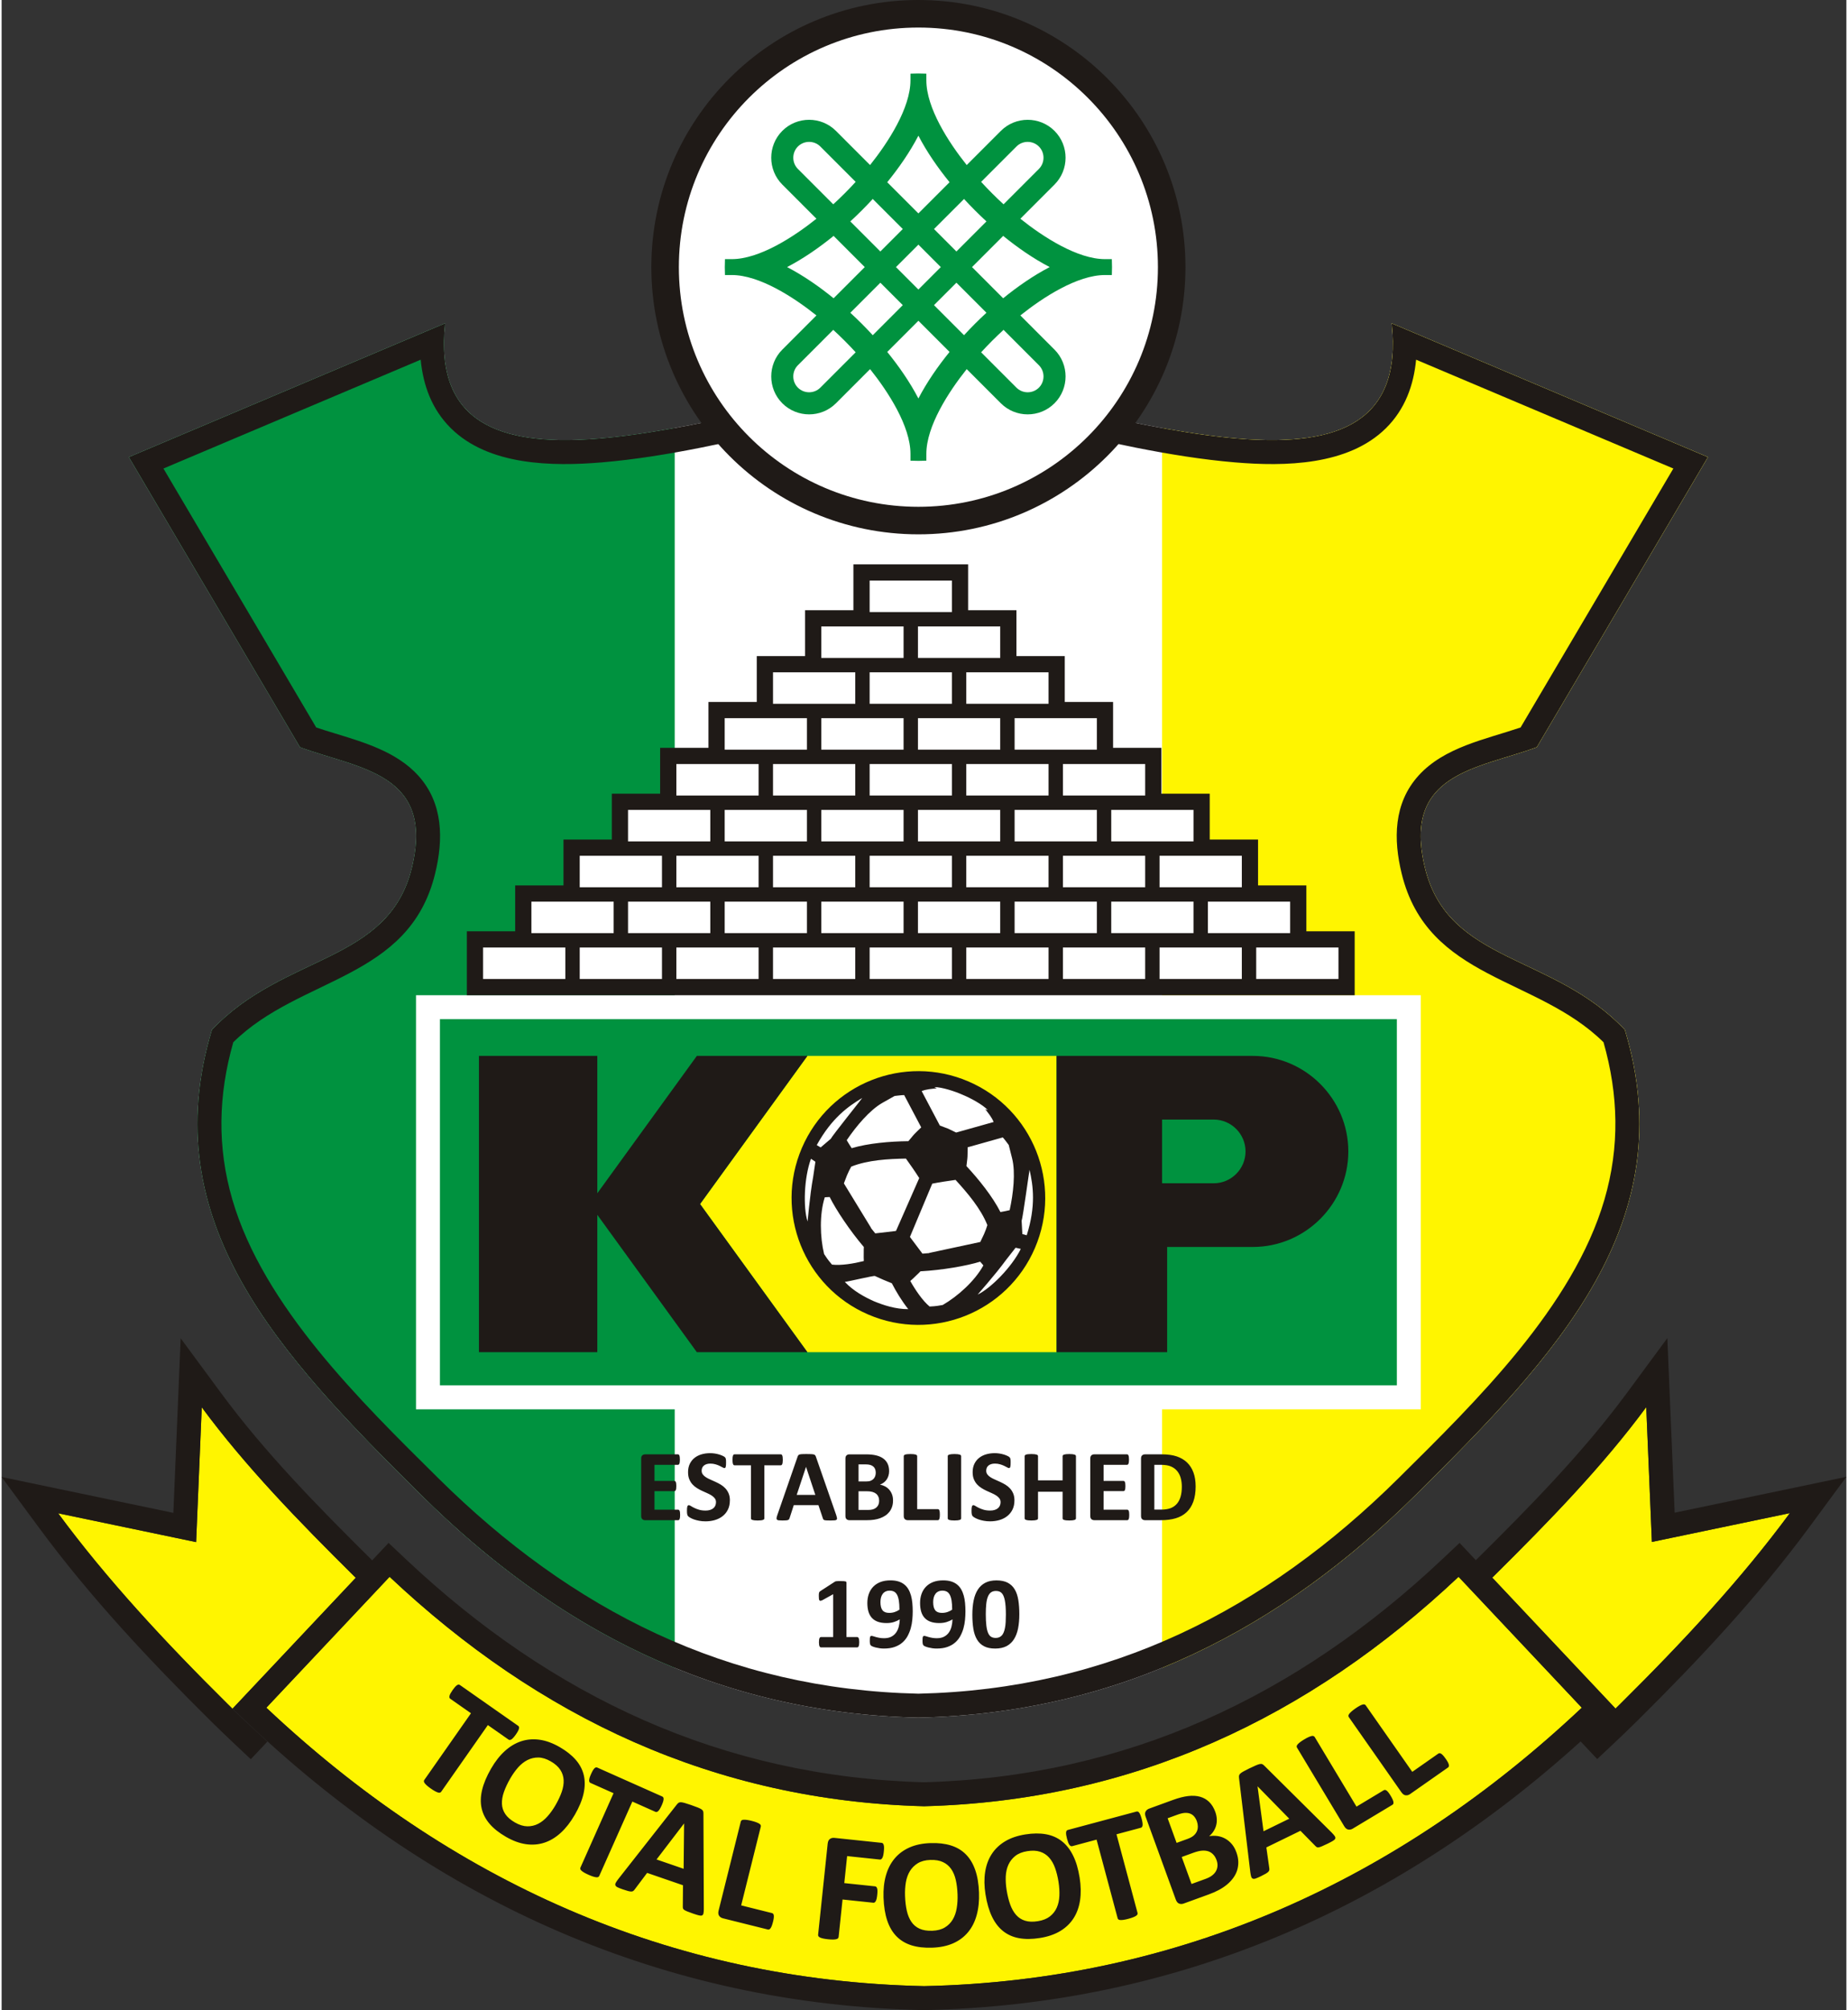 <?xml version="1.0" encoding="UTF-8"?>
<!DOCTYPE svg PUBLIC "-//W3C//DTD SVG 1.1//EN" "http://www.w3.org/Graphics/SVG/1.1/DTD/svg11.dtd">
<!-- Creator: CorelDRAW -->
<svg xmlns="http://www.w3.org/2000/svg" xml:space="preserve" width="275px" height="299px" style="shape-rendering:geometricPrecision; text-rendering:geometricPrecision; image-rendering:optimizeQuality; fill-rule:evenodd; clip-rule:evenodd"
viewBox="0 0 276.291 300.931"
 xmlns:xlink="http://www.w3.org/1999/xlink">
 <rect x="0" y="0" width="276.291" height="300.931" fill="#333333" stroke="none"/>
 <defs>
  <style type="text/css">
   <![CDATA[
    .fil2 {fill:#00923F}
    .fil3 {fill:#1F1A17}
    .fil0 {fill:#FFF500}
    .fil1 {fill:white}
    .fil4 {fill:#1F1A17;fill-rule:nonzero}
   ]]>
  </style>
 </defs>
 <g id="Layer_x0020_1">
  <g id="_185192864">
   <path id="_185193824" class="fil0" d="M236.664 255.657c-27.401,25.8 -60.266,40.855 -98.507,41.683 -38.241,-0.828 -71.106,-15.882 -98.507,-41.683l18.457 -19.597 0.001 -0.001c22.36,21.059 48.711,33.528 80.049,34.348 31.338,-0.82 57.689,-13.288 80.049,-34.348l0.001 0.001 18.457 19.597zm31.162 -29.132c-7.268,9.858 -15.992,19.247 -25.332,28.495l-0.778 0.766 -18.463 -19.602 0.298 -0.295c8.21,-8.129 16.248,-16.396 22.765,-25.231l0.001 0.002 0.844 20.181 20.665 -4.315zm-259.36 0.024c7.267,9.858 15.992,19.247 25.332,28.495l0.778 0.766 18.463 -19.602 -0.298 -0.295c-8.21,-8.129 -16.248,-16.396 -22.765,-25.231l-0.001 0.002 -0.844 20.181 -20.665 -4.315z"/>
   <path id="_185194208" class="fil1" d="M213.179 129.964c3.507,14.293 19.107,12.783 29.928,24.201 8.715,28.83 -10.159,48.677 -31.362,69.671 -19.918,19.722 -44.015,32.648 -74.438,33.308 -30.423,-0.659 -54.52,-13.586 -74.438,-33.308 -21.203,-20.994 -40.077,-40.841 -31.362,-69.671 10.821,-11.418 26.421,-9.908 29.928,-24.201 3.507,-14.293 -7.962,-14.858 -16.742,-18.107l-25.627 -43.422 47.349 -20.022c-3.231,29.816 39.155,13.712 70.892,7.844 31.737,5.867 74.123,21.972 70.892,-7.844l47.35 20.022 -25.627 43.422c-8.779,3.249 -20.249,3.813 -16.742,18.107z"/>
   <path id="_185194496" class="fil2" d="M61.434 129.964c-3.507,14.293 -19.107,12.783 -29.928,24.201 -8.715,28.83 10.159,48.677 31.362,69.671 11.199,11.088 23.718,20.028 37.941,25.848l0 -185.6c-20.224,3.676 -36.438,3.193 -34.395,-15.67l-47.349 20.022 25.627 43.422c8.78,3.249 20.249,3.813 16.742,18.107z"/>
   <path id="_185194280" class="fil0" d="M213.179 129.964c3.507,14.293 19.107,12.783 29.928,24.201 8.715,28.83 -10.159,48.677 -31.362,69.671 -11.199,11.088 -23.718,20.028 -37.941,25.848l0 -185.6c20.224,3.676 36.438,3.193 34.395,-15.67l47.35 20.022 -25.627 43.422c-8.779,3.249 -20.249,3.813 -16.742,18.107z"/>
   <path id="_185194232" class="fil3" d="M213.179 129.964c3.507,14.293 19.107,12.783 29.928,24.201 8.715,28.83 -10.159,48.677 -31.362,69.671 -19.918,19.722 -44.015,32.648 -74.438,33.308 -30.423,-0.659 -54.52,-13.586 -74.438,-33.308 -21.203,-20.994 -40.077,-40.841 -31.362,-69.671 10.821,-11.418 26.421,-9.908 29.928,-24.201 3.507,-14.293 -7.962,-14.858 -16.742,-18.107l-25.627 -43.422 47.349 -20.022c-3.231,29.816 39.155,13.712 70.892,7.844 31.737,5.867 74.123,21.972 70.892,-7.844l47.35 20.022 -25.627 43.422c-8.779,3.249 -20.249,3.813 -16.742,18.107zm-75.872 123.592c28.556,-0.639 51.913,-12.464 71.915,-32.269 11.562,-11.448 26.16,-25.693 30.833,-41.695 2.314,-7.922 2.101,-15.692 -0.137,-23.558 -10.017,-9.878 -26.32,-9.31 -30.222,-25.216 -1.265,-5.155 -1.233,-10.567 2.521,-14.71 3.857,-4.256 9.988,-5.411 15.278,-7.198l22.881 -38.769 -38.528 -16.292c-0.36,3.799 -1.648,7.414 -4.511,10.25 -5.666,5.612 -15.189,5.749 -22.614,5.124 -9.825,-0.827 -19.955,-3.249 -29.565,-5.45 -5.93,-1.359 -11.871,-2.743 -17.851,-3.868 -5.98,1.125 -11.921,2.51 -17.851,3.868 -9.61,2.201 -19.739,4.623 -29.565,5.45 -7.425,0.625 -16.948,0.488 -22.614,-5.124 -2.863,-2.836 -4.152,-6.451 -4.511,-10.25l-38.528 16.292 22.88 38.768c0.874,0.294 1.756,0.566 2.637,0.836 4.459,1.365 9.405,2.791 12.642,6.363 3.754,4.143 3.786,9.555 2.521,14.71 -3.902,15.905 -20.205,15.338 -30.222,25.216 -2.238,7.865 -2.45,15.635 -0.136,23.558 4.673,16.002 19.27,30.247 30.833,41.695 20.002,19.805 43.359,31.63 71.915,32.269z"/>
   <path id="_185194256" class="fil3" d="M138.157 266.816c30.22,-0.814 55.754,-12.807 77.588,-33.37l2.613 -2.461 3.346 3.552 -0.911 -0.968 0.235 -0.232c7.877,-7.8 15.811,-15.876 22.401,-24.812l6.048 -8.2 1.095 26.136 25.721 -5.371 -5.576 7.564c-7.643,10.367 -16.554,19.864 -25.696,28.916 -1.131,1.119 -2.276,2.223 -3.435,3.314l-2.613 2.459 -2.484 -2.637c-27.643,25.034 -60.515,39.405 -98.254,40.223l-0.078 0.002 -0.078 -0.002c-38.945,-0.843 -72.709,-16.122 -100.89,-42.658l-2.614 -2.461 -0.778 -0.766c-9.34,-9.248 -18.064,-18.637 -25.332,-28.495l20.665 4.315 0.844 -20.181 0.001 -0.002c6.516,8.835 14.555,17.102 22.765,25.231l0.298 0.295 -18.463 19.603 -0.023 0.023 2.454 2.31 0.054 0.051 0.054 0.05 0.053 0.051 2.637 2.435 -2.485 2.638 -2.613 -2.459c-1.158,-1.09 -2.304,-2.195 -3.434,-3.314 -9.141,-9.051 -18.053,-18.548 -25.696,-28.916l-5.576 -7.564 25.721 5.371 1.095 -26.136 6.048 8.2c6.59,8.936 14.524,17.012 22.401,24.812l0.235 0.232 2.455 -2.607 2.613 2.461c21.835,20.562 47.369,32.555 77.589,33.369zm85.096 -30.633l18.463 19.602 0.778 -0.766c9.34,-9.248 18.064,-18.637 25.332,-28.495l-20.665 4.315 -0.844 -20.181 -0.001 -0.002c-6.517,8.835 -14.555,17.102 -22.765,25.231l-0.298 0.295zm13.411 19.474c-27.401,25.8 -60.266,40.855 -98.507,41.683 -38.241,-0.828 -71.106,-15.882 -98.507,-41.683l18.457 -19.597 0.001 -0.001c22.36,21.059 48.711,33.528 80.049,34.348 31.338,-0.82 57.689,-13.288 80.049,-34.348l0.001 0.001 18.457 19.597z"/>
   <rect id="_185194184" class="fil2" x="63.936" y="151.922" width="146.742" height="56.133"/>
   <path id="_185193512" class="fil1" d="M212.551 148.991l-150.489 0 0 61.995 150.489 0 0 -61.995zm-146.903 3.586l143.317 0 0 54.823 -143.317 0 0 -54.823z"/>
   <polygon id="_185193104" class="fil0" points="120.684,158.075 158.004,158.075 158.004,202.433 120.684,202.433 104.605,180.254 "/>
   <g>
    <path id="_185193800" class="fil1" d="M144.54 162.504c9.302,3.994 13.607,14.777 9.613,24.08 -3.994,9.302 -14.777,13.607 -24.08,9.613 -9.302,-3.994 -13.607,-14.777 -9.613,-24.08 3.994,-9.302 14.777,-13.607 24.08,-9.613z"/>
    <path id="_185193776" class="fil3" d="M144.799 161.9c9.636,4.138 14.095,15.307 9.958,24.944 -4.138,9.636 -15.307,14.095 -24.944,9.958 -9.636,-4.138 -14.095,-15.307 -9.958,-24.944 4.138,-9.636 15.308,-14.095 24.944,-9.958zm-14.133 32.914c1.403,0.575 3.204,1.184 5.123,1.174 -0.977,-1.224 -1.848,-2.677 -2.461,-3.874 -0.426,-0.175 -0.851,-0.352 -1.278,-0.525 -0.417,-0.19 -0.834,-0.38 -1.255,-0.563 -0.174,-0.078 -3.998,0.838 -4.509,0.882 1.315,1.398 2.996,2.284 4.38,2.906zm-7.485 -7.078c0.161,0.238 0.318,0.465 0.464,0.684 0.118,0.177 0.417,0.551 0.722,0.901 1.349,0.164 3.234,-0.151 4.765,-0.534 -0.013,-0.241 -0.023,-0.454 -0.018,-0.548 0.025,-0.512 -0.019,-1.025 0.022,-1.551 -2.105,-2.47 -4.155,-5.55 -5.117,-7.484l-0.734 0.038c-0.811,2.546 -0.713,5.952 -0.104,8.493zm4.067 -13.082c-0.216,0.392 -0.428,0.797 -0.63,1.285 -0.071,0.171 -0.27,0.675 -0.471,1.221l4.08 6.678 -0.022 0.013c0.186,0.235 0.403,0.506 0.64,0.795l2.962 -0.344 0.149 -0.031 3.476 -7.904c-0.527,-0.838 -1.374,-2.059 -1.994,-2.919 -2.64,0.049 -5.709,0.212 -8.191,1.206zm-6.031 -1.177c-1.056,2.9 -1.17,7.297 -0.52,9.365 0.018,0.312 0.313,-3.782 0.856,-6.699l0.328 -2.222 -0.664 -0.443zm5.353 -2.781c0.127,0.218 0.258,0.421 0.367,0.605 0.072,0.122 0.218,0.346 0.377,0.59 2.46,-0.737 5.729,-1.02 8.494,-1.047 0.274,-0.325 0.532,-0.639 0.706,-0.849 0.272,-0.328 0.784,-0.788 1.215,-1.218l-2.554 -4.837c-0.235,0.005 -0.508,0.028 -0.83,0.066l-0.602 0.07 -1.809 1.018c-1.885,1.061 -3.936,3.487 -5.363,5.602zm2.327 -6.323c-2.104,1.249 -4.586,3.02 -6.814,7.056l0.584 0.349 1.514 -1.288c0.218,-0.467 4.758,-6.121 4.715,-6.116zm10.786 -1.635l0.371 0.191c-0.757,0.088 -1.545,0.122 -2.258,0.417l2.722 5.155c0.421,0.157 0.825,0.31 1.244,0.471 0.405,0.193 0.795,0.38 1.198,0.578l5.612 -1.577c-0.277,-0.719 -0.796,-1.314 -1.253,-1.924l0.394 0.138c-0.826,-0.846 -2.579,-1.794 -3.774,-2.285 -1.178,-0.528 -3.073,-1.146 -4.256,-1.163zm1.269 32.628c-0.283,0.047 -0.556,0.09 -0.815,0.134 -0.21,0.036 -0.687,0.077 -1.151,0.097 -1.048,-0.866 -2.118,-2.449 -2.894,-3.822 0.184,-0.157 0.344,-0.296 0.41,-0.365 0.354,-0.371 0.757,-0.692 1.11,-1.084 3.24,-0.175 6.886,-0.809 8.95,-1.444l0.478 0.558c-1.288,2.341 -3.825,4.615 -6.087,5.925zm6.685 -11.958c-0.135,0.426 -0.283,0.86 -0.498,1.342 -0.075,0.169 -0.304,0.66 -0.561,1.183l-7.652 1.641 0.005 0.024c-0.299,0.027 -0.644,0.056 -1.017,0.083l-1.791 -2.384 -0.08 -0.13 3.337 -7.964c0.971,-0.195 2.439,-0.422 3.49,-0.564 1.782,1.948 3.778,4.286 4.766,6.769zm5.006 3.562c-1.375,2.763 -4.485,5.873 -6.432,6.825 -0.239,0.202 2.527,-2.832 4.268,-5.233l1.386 -1.768 0.779 0.176zm-1.67 -5.797c-0.245,0.058 -0.483,0.103 -0.692,0.15 -0.137,0.032 -0.401,0.08 -0.687,0.132 -1.16,-2.291 -3.206,-4.857 -5.09,-6.88 0.046,-0.422 0.097,-0.825 0.13,-1.096 0.051,-0.423 0.032,-1.111 0.047,-1.72l5.267 -1.48c0.158,0.174 0.329,0.388 0.524,0.647l0.364 0.485 0.507 2.013c0.529,2.097 0.181,5.255 -0.369,7.747zm2.982 -6.042c0.543,2.385 0.969,5.405 -0.424,9.8l-0.655 -0.184 -0.109 -1.985c0.188,-0.48 1.162,-7.665 1.188,-7.631z"/>
   </g>
   <polygon id="_185193368" class="fil3" points="71.489,158.075 89.217,158.075 89.217,178.64 104.126,158.075 120.684,158.075 104.605,180.254 120.684,202.433 104.126,202.433 89.217,181.868 89.217,202.433 71.489,202.433 "/>
   <path id="_185193224" class="fil3" d="M158.004 158.075l6.209 0 10.349 0 12.832 0c7.866,0 14.302,6.436 14.302,14.302l0 0c0,7.866 -6.436,14.302 -14.302,14.302l-12.832 0 0 15.753 -16.558 0 0 -44.358zm15.8 9.533l7.729 0c2.623,0 4.769,2.146 4.769,4.769l0 0c0,2.623 -2.146,4.769 -4.769,4.769l-7.729 0 0 -9.538z"/>
   <circle id="_185193128" class="fil1" cx="137.306" cy="39.997" r="37.031"/>
   <path id="_185193248" class="fil2" d="M137.306 11.001c0.399,0 0.795,0.01 1.19,0.026l0 0.996c0,4.14 3.319,9.272 6.048,12.687l5.113 -5.115c2.211,-2.212 5.822,-2.212 8.033,0 2.211,2.211 2.211,5.824 0,8.036l-5.113 5.115c3.413,2.728 8.544,6.049 12.683,6.049l1.017 0c0.016,0.399 0.027,0.8 0.027,1.203 0,0.395 -0.01,0.785 -0.026,1.176l-1.017 0c-4.14,0 -9.27,3.321 -12.684,6.049l5.114 5.117c2.211,2.211 2.211,5.824 0,8.035 -2.211,2.212 -5.822,2.212 -8.033,0l-5.114 -5.115c-2.727,3.415 -6.047,8.547 -6.047,12.687l0 1.022c-0.395,0.016 -0.791,0.027 -1.19,0.027 -0.398,0 -0.794,-0.011 -1.188,-0.027l0 -1.022c0,-4.14 -3.321,-9.272 -6.048,-12.687l-5.114 5.115c-2.21,2.212 -5.821,2.212 -8.032,0 -2.211,-2.211 -2.212,-5.824 -0.001,-8.035l5.114 -5.117c-3.413,-2.728 -8.544,-6.049 -12.683,-6.049l-1.018 0c-0.015,-0.391 -0.026,-0.782 -0.026,-1.176 0,-0.403 0.011,-0.804 0.027,-1.203l1.017 0c4.138,0 9.269,-3.322 12.682,-6.05l-5.114 -5.115c-2.21,-2.211 -2.21,-5.824 0,-8.036 2.211,-2.212 5.822,-2.212 8.033,0l5.114 5.115c2.727,-3.415 6.048,-8.547 6.048,-12.687l0 -0.996c0.394,-0.016 0.79,-0.026 1.188,-0.026zm-12.753 19.586c1.168,-1.069 2.29,-2.192 3.359,-3.36l-5.293 -5.294c-0.921,-0.922 -2.438,-0.922 -3.359,0 -0.921,0.921 -0.921,2.438 0,3.36l5.293 5.294zm22.148 -3.36c1.068,1.169 2.191,2.291 3.358,3.36l5.293 -5.294c0.921,-0.922 0.921,-2.439 0,-3.36 -0.921,-0.922 -2.438,-0.922 -3.359,-0l-5.293 5.294zm3.358 22.155c-1.168,1.069 -2.29,2.192 -3.358,3.36l5.293 5.294c0.921,0.922 2.438,0.922 3.359,0 0.921,-0.921 0.921,-2.438 0,-3.359l-5.293 -5.295zm-22.148 3.36c-1.068,-1.169 -2.19,-2.291 -3.359,-3.36l-5.293 5.294c-0.921,0.921 -0.921,2.438 0,3.359 0.921,0.922 2.438,0.922 3.359,0l5.292 -5.294zm14.062 -0.054l-4.666 -4.668 -4.667 4.668c1.734,2.135 3.384,4.499 4.667,6.968 1.283,-2.469 2.932,-4.834 4.666,-6.968zm-17.367 -8.035l4.667 -4.669 -4.667 -4.668c-2.134,1.736 -4.498,3.385 -6.966,4.668 2.469,1.284 4.832,2.934 6.966,4.669zm8.032 -17.373l4.668 4.669 4.667 -4.669c-1.735,-2.134 -3.384,-4.499 -4.667,-6.968 -1.283,2.469 -2.932,4.834 -4.668,6.968zm17.367 8.036l-4.667 4.668 4.666 4.669c2.134,-1.736 4.498,-3.385 6.966,-4.669 -2.468,-1.283 -4.832,-2.932 -6.965,-4.668zm-15.037 10.367l-3.359 -3.36 -4.498 4.5c1.166,1.071 2.288,2.194 3.359,3.36l4.498 -4.5zm4.674 -11.396l3.36 3.361 4.498 -4.5c-1.165,-1.071 -2.288,-2.194 -3.358,-3.36l-4.499 4.499zm0 11.396l4.499 4.499c1.07,-1.166 2.192,-2.288 3.358,-3.36l-4.498 -4.5 -3.36 3.36zm-4.674 -11.396l-4.498 -4.499c-1.071,1.165 -2.193,2.288 -3.359,3.36l4.498 4.5 3.359 -3.361zm-1.021 5.697l3.359 3.361 3.358 -3.361 -3.358 -3.359 -3.359 3.359z"/>
   <path id="_185193320" class="fil3" d="M137.306 0c22.086,0 39.998,17.912 39.998,39.997 0,22.086 -17.912,39.997 -39.998,39.997 -22.085,0 -39.997,-17.911 -39.997,-39.997 0,-22.086 17.912,-39.997 39.997,-39.997zm0 4.124c19.809,0 35.874,16.065 35.874,35.874 0,19.809 -16.065,35.874 -35.874,35.874 -19.808,0 -35.874,-16.064 -35.874,-35.874 0,-19.809 16.065,-35.874 35.874,-35.874z"/>
   <g>
    <path id="_185193176" class="fil4" d="M101.621 226.798c0,0.148 -0.005,0.271 -0.018,0.369 -0.013,0.099 -0.031,0.179 -0.057,0.242 -0.026,0.06 -0.057,0.104 -0.096,0.132 -0.036,0.028 -0.08,0.041 -0.124,0.041l-4.945 0c-0.169,0 -0.309,-0.049 -0.423,-0.148 -0.114,-0.099 -0.171,-0.26 -0.171,-0.484l0 -8.593c0,-0.224 0.057,-0.385 0.171,-0.483 0.114,-0.099 0.255,-0.148 0.423,-0.148l4.914 0c0.047,0 0.086,0.013 0.122,0.039 0.036,0.024 0.065,0.068 0.091,0.133 0.026,0.062 0.044,0.146 0.057,0.244 0.013,0.099 0.021,0.224 0.021,0.377 0,0.14 -0.008,0.262 -0.021,0.361 -0.013,0.099 -0.031,0.18 -0.057,0.24 -0.026,0.062 -0.054,0.106 -0.091,0.132 -0.036,0.029 -0.075,0.042 -0.122,0.042l-3.514 0 0 2.407 2.973 0c0.047,0 0.088,0.016 0.127,0.041 0.037,0.029 0.068,0.073 0.094,0.13 0.026,0.06 0.044,0.138 0.057,0.237 0.013,0.099 0.018,0.219 0.018,0.361 0,0.148 -0.005,0.271 -0.018,0.367 -0.013,0.096 -0.031,0.174 -0.057,0.231 -0.026,0.06 -0.057,0.101 -0.094,0.125 -0.039,0.026 -0.08,0.039 -0.127,0.039l-2.973 0 0 2.779 3.545 0c0.044,0 0.088,0.016 0.124,0.044 0.039,0.026 0.07,0.07 0.096,0.132 0.026,0.06 0.044,0.141 0.057,0.24 0.013,0.099 0.018,0.223 0.018,0.369zm7.448 -2.171c0,0.517 -0.096,0.972 -0.288,1.365 -0.192,0.39 -0.455,0.718 -0.784,0.977 -0.33,0.263 -0.714,0.458 -1.156,0.59 -0.442,0.132 -0.914,0.197 -1.415,0.197 -0.34,0 -0.657,-0.026 -0.948,-0.083 -0.291,-0.055 -0.548,-0.122 -0.771,-0.2 -0.223,-0.081 -0.41,-0.162 -0.561,-0.25 -0.148,-0.085 -0.257,-0.161 -0.322,-0.229 -0.068,-0.065 -0.114,-0.161 -0.14,-0.283 -0.029,-0.125 -0.041,-0.304 -0.041,-0.538 0,-0.159 0.005,-0.289 0.013,-0.395 0.01,-0.107 0.029,-0.195 0.05,-0.26 0.023,-0.065 0.054,-0.112 0.093,-0.14 0.037,-0.029 0.081,-0.042 0.132,-0.042 0.07,0 0.172,0.042 0.302,0.125 0.127,0.083 0.293,0.177 0.498,0.278 0.203,0.101 0.444,0.195 0.725,0.278 0.283,0.083 0.608,0.125 0.979,0.125 0.244,0 0.462,-0.028 0.654,-0.086 0.192,-0.06 0.356,-0.143 0.491,-0.25 0.132,-0.106 0.237,-0.236 0.307,-0.395 0.072,-0.158 0.106,-0.333 0.106,-0.525 0,-0.224 -0.06,-0.416 -0.182,-0.575 -0.122,-0.161 -0.281,-0.304 -0.475,-0.426 -0.195,-0.125 -0.418,-0.242 -0.665,-0.351 -0.249,-0.109 -0.506,-0.226 -0.769,-0.346 -0.265,-0.122 -0.522,-0.263 -0.769,-0.416 -0.249,-0.156 -0.47,-0.341 -0.667,-0.556 -0.195,-0.216 -0.353,-0.471 -0.475,-0.765 -0.122,-0.296 -0.182,-0.647 -0.182,-1.061 0,-0.471 0.088,-0.887 0.262,-1.246 0.174,-0.356 0.411,-0.655 0.709,-0.889 0.296,-0.237 0.647,-0.413 1.049,-0.531 0.403,-0.117 0.831,-0.174 1.283,-0.174 0.231,0 0.465,0.015 0.699,0.052 0.234,0.036 0.452,0.083 0.654,0.146 0.203,0.06 0.382,0.13 0.54,0.206 0.159,0.075 0.262,0.14 0.312,0.19 0.052,0.052 0.085,0.093 0.104,0.13 0.018,0.036 0.031,0.083 0.044,0.14 0.013,0.06 0.023,0.133 0.029,0.221 0.003,0.088 0.005,0.2 0.005,0.333 0,0.146 -0.003,0.27 -0.01,0.372 -0.008,0.101 -0.021,0.184 -0.039,0.252 -0.016,0.065 -0.042,0.115 -0.075,0.143 -0.034,0.031 -0.078,0.047 -0.132,0.047 -0.057,0 -0.145,-0.036 -0.267,-0.106 -0.122,-0.07 -0.27,-0.148 -0.449,-0.231 -0.177,-0.086 -0.382,-0.161 -0.615,-0.229 -0.234,-0.07 -0.488,-0.104 -0.769,-0.104 -0.218,0 -0.408,0.026 -0.568,0.081 -0.164,0.052 -0.299,0.128 -0.408,0.221 -0.109,0.094 -0.19,0.205 -0.244,0.338 -0.052,0.132 -0.081,0.273 -0.081,0.419 0,0.218 0.06,0.408 0.179,0.569 0.119,0.158 0.281,0.301 0.481,0.426 0.2,0.125 0.426,0.242 0.68,0.349 0.255,0.109 0.512,0.226 0.777,0.349 0.262,0.122 0.522,0.26 0.777,0.413 0.252,0.156 0.478,0.341 0.675,0.556 0.197,0.216 0.359,0.471 0.481,0.762 0.122,0.294 0.182,0.637 0.182,1.032zm7.928 -6.079c0,0.148 -0.008,0.273 -0.021,0.377 -0.013,0.104 -0.031,0.19 -0.057,0.252 -0.026,0.062 -0.057,0.112 -0.093,0.141 -0.039,0.031 -0.081,0.047 -0.127,0.047l-2.465 0 0 7.945c0,0.049 -0.015,0.097 -0.049,0.135 -0.034,0.041 -0.088,0.075 -0.163,0.099 -0.075,0.026 -0.179,0.047 -0.309,0.062 -0.127,0.015 -0.288,0.023 -0.483,0.023 -0.192,0 -0.353,-0.008 -0.483,-0.023 -0.127,-0.016 -0.231,-0.037 -0.306,-0.062 -0.078,-0.023 -0.132,-0.057 -0.164,-0.099 -0.034,-0.039 -0.049,-0.086 -0.049,-0.135l0 -7.945 -2.467 0c-0.049,0 -0.094,-0.016 -0.127,-0.047 -0.036,-0.029 -0.068,-0.078 -0.094,-0.141 -0.023,-0.062 -0.044,-0.148 -0.057,-0.252 -0.01,-0.104 -0.018,-0.229 -0.018,-0.377 0,-0.151 0.008,-0.281 0.018,-0.387 0.013,-0.107 0.034,-0.193 0.057,-0.255 0.026,-0.065 0.057,-0.109 0.094,-0.138 0.034,-0.028 0.078,-0.041 0.127,-0.041l6.939 0c0.047,0 0.088,0.013 0.127,0.041 0.036,0.029 0.068,0.073 0.093,0.138 0.026,0.062 0.044,0.148 0.057,0.255 0.013,0.107 0.021,0.237 0.021,0.387zm8.004 8.288c0.06,0.182 0.099,0.328 0.114,0.434 0.013,0.106 -0.005,0.187 -0.062,0.239 -0.054,0.054 -0.153,0.086 -0.296,0.099 -0.143,0.013 -0.338,0.021 -0.587,0.021 -0.257,0 -0.459,-0.005 -0.605,-0.013 -0.143,-0.008 -0.255,-0.023 -0.33,-0.044 -0.075,-0.023 -0.13,-0.054 -0.161,-0.096 -0.028,-0.042 -0.054,-0.094 -0.075,-0.162l-0.662 -1.979 -3.698 0 -0.623 1.927c-0.021,0.07 -0.047,0.13 -0.081,0.179 -0.031,0.047 -0.085,0.086 -0.158,0.114 -0.073,0.026 -0.179,0.047 -0.312,0.057 -0.135,0.01 -0.311,0.015 -0.529,0.015 -0.234,0 -0.416,-0.008 -0.548,-0.023 -0.132,-0.016 -0.224,-0.052 -0.272,-0.112 -0.052,-0.057 -0.07,-0.14 -0.054,-0.247 0.016,-0.106 0.054,-0.25 0.114,-0.426l3.036 -8.744c0.031,-0.086 0.065,-0.156 0.106,-0.21 0.041,-0.052 0.106,-0.094 0.195,-0.122 0.088,-0.026 0.21,-0.044 0.368,-0.052 0.156,-0.008 0.366,-0.013 0.624,-0.013 0.298,0 0.537,0.005 0.717,0.013 0.177,0.008 0.314,0.026 0.413,0.052 0.099,0.028 0.171,0.07 0.213,0.128 0.044,0.054 0.081,0.13 0.112,0.228l3.044 8.736zm-4.521 -7.228l-0.008 0 -1.392 4.189 2.791 0 -1.392 -4.189zm13.026 5.018c0,0.351 -0.047,0.668 -0.143,0.952 -0.099,0.286 -0.231,0.538 -0.399,0.756 -0.172,0.218 -0.374,0.406 -0.611,0.562 -0.234,0.159 -0.496,0.288 -0.779,0.39 -0.283,0.101 -0.587,0.177 -0.909,0.224 -0.322,0.049 -0.681,0.073 -1.078,0.073l-2.615 0c-0.169,0 -0.309,-0.049 -0.423,-0.148 -0.114,-0.099 -0.171,-0.26 -0.171,-0.484l0 -8.593c0,-0.224 0.057,-0.385 0.171,-0.483 0.114,-0.099 0.255,-0.148 0.423,-0.148l2.473 0c0.602,0 1.114,0.052 1.532,0.154 0.418,0.101 0.771,0.255 1.057,0.46 0.288,0.205 0.506,0.465 0.66,0.78 0.15,0.315 0.228,0.686 0.228,1.113 0,0.239 -0.031,0.463 -0.093,0.673 -0.06,0.211 -0.148,0.403 -0.265,0.575 -0.117,0.174 -0.26,0.325 -0.431,0.458 -0.168,0.132 -0.363,0.239 -0.582,0.32 0.281,0.052 0.537,0.14 0.774,0.267 0.234,0.128 0.442,0.289 0.616,0.492 0.174,0.2 0.314,0.434 0.415,0.705 0.101,0.268 0.15,0.569 0.15,0.905zm-2.586 -4.149c0,-0.2 -0.031,-0.377 -0.091,-0.533 -0.06,-0.159 -0.153,-0.288 -0.275,-0.393 -0.119,-0.104 -0.272,-0.184 -0.459,-0.241 -0.185,-0.054 -0.431,-0.084 -0.74,-0.084l-1.013 0 0 2.558 1.119 0c0.288,0 0.519,-0.034 0.691,-0.101 0.174,-0.068 0.317,-0.163 0.431,-0.281 0.114,-0.119 0.197,-0.26 0.254,-0.421 0.054,-0.158 0.083,-0.328 0.083,-0.504zm0.509 4.219c0,-0.228 -0.036,-0.434 -0.114,-0.613 -0.075,-0.182 -0.187,-0.333 -0.333,-0.455 -0.148,-0.12 -0.335,-0.216 -0.563,-0.281 -0.229,-0.065 -0.525,-0.099 -0.891,-0.099l-1.187 0 0 2.803 1.446 0c0.278,0 0.512,-0.028 0.704,-0.088 0.19,-0.057 0.353,-0.143 0.493,-0.257 0.14,-0.114 0.249,-0.257 0.327,-0.427 0.078,-0.172 0.117,-0.364 0.117,-0.582zm9.092 2.049c0,0.151 -0.005,0.281 -0.018,0.385 -0.013,0.104 -0.031,0.19 -0.057,0.257 -0.026,0.07 -0.057,0.12 -0.096,0.148 -0.036,0.031 -0.083,0.047 -0.132,0.047l-4.511 0c-0.169,0 -0.309,-0.049 -0.423,-0.148 -0.114,-0.099 -0.171,-0.26 -0.171,-0.484l0 -8.952c0,-0.049 0.015,-0.096 0.049,-0.135 0.034,-0.041 0.088,-0.075 0.163,-0.099 0.075,-0.026 0.179,-0.047 0.309,-0.062 0.13,-0.015 0.291,-0.023 0.483,-0.023 0.197,0 0.359,0.008 0.486,0.023 0.127,0.016 0.228,0.037 0.304,0.062 0.078,0.024 0.132,0.058 0.164,0.099 0.034,0.039 0.052,0.086 0.052,0.135l0 7.93 3.095 0c0.049,0 0.096,0.016 0.132,0.042 0.039,0.028 0.07,0.075 0.096,0.138 0.026,0.065 0.044,0.148 0.057,0.252 0.013,0.104 0.018,0.231 0.018,0.385zm3.189 0.564c0,0.049 -0.018,0.097 -0.052,0.135 -0.031,0.041 -0.086,0.075 -0.164,0.099 -0.075,0.026 -0.177,0.047 -0.303,0.062 -0.127,0.015 -0.288,0.023 -0.486,0.023 -0.192,0 -0.353,-0.008 -0.483,-0.023 -0.13,-0.016 -0.234,-0.037 -0.309,-0.062 -0.075,-0.023 -0.13,-0.057 -0.163,-0.099 -0.034,-0.039 -0.049,-0.086 -0.049,-0.135l0 -9.31c0,-0.049 0.015,-0.096 0.049,-0.135 0.034,-0.041 0.088,-0.075 0.169,-0.099 0.078,-0.026 0.179,-0.047 0.306,-0.062 0.127,-0.015 0.288,-0.023 0.48,-0.023 0.197,0 0.359,0.008 0.486,0.023 0.127,0.016 0.228,0.037 0.303,0.062 0.078,0.024 0.132,0.058 0.164,0.099 0.034,0.039 0.052,0.086 0.052,0.135l0 9.31zm7.98 -2.683c0,0.517 -0.096,0.972 -0.288,1.365 -0.192,0.39 -0.454,0.718 -0.784,0.977 -0.33,0.263 -0.714,0.458 -1.156,0.59 -0.442,0.132 -0.914,0.197 -1.415,0.197 -0.34,0 -0.657,-0.026 -0.948,-0.083 -0.291,-0.055 -0.548,-0.122 -0.771,-0.2 -0.223,-0.081 -0.41,-0.162 -0.561,-0.25 -0.148,-0.085 -0.257,-0.161 -0.322,-0.229 -0.068,-0.065 -0.114,-0.161 -0.14,-0.283 -0.029,-0.125 -0.041,-0.304 -0.041,-0.538 0,-0.159 0.005,-0.289 0.013,-0.395 0.01,-0.107 0.029,-0.195 0.05,-0.26 0.023,-0.065 0.054,-0.112 0.093,-0.14 0.037,-0.029 0.081,-0.042 0.132,-0.042 0.07,0 0.172,0.042 0.302,0.125 0.127,0.083 0.293,0.177 0.499,0.278 0.203,0.101 0.444,0.195 0.724,0.278 0.283,0.083 0.608,0.125 0.979,0.125 0.244,0 0.462,-0.028 0.655,-0.086 0.192,-0.06 0.355,-0.143 0.49,-0.25 0.132,-0.106 0.237,-0.236 0.307,-0.395 0.072,-0.158 0.106,-0.333 0.106,-0.525 0,-0.224 -0.06,-0.416 -0.182,-0.575 -0.122,-0.161 -0.281,-0.304 -0.475,-0.426 -0.194,-0.125 -0.418,-0.242 -0.665,-0.351 -0.249,-0.109 -0.506,-0.226 -0.769,-0.346 -0.265,-0.122 -0.522,-0.263 -0.769,-0.416 -0.249,-0.156 -0.47,-0.341 -0.667,-0.556 -0.195,-0.216 -0.353,-0.471 -0.475,-0.765 -0.122,-0.296 -0.181,-0.647 -0.181,-1.061 0,-0.471 0.088,-0.887 0.262,-1.246 0.174,-0.356 0.411,-0.655 0.709,-0.889 0.296,-0.237 0.646,-0.413 1.049,-0.531 0.402,-0.117 0.831,-0.174 1.283,-0.174 0.231,0 0.465,0.015 0.699,0.052 0.234,0.036 0.452,0.083 0.654,0.146 0.203,0.06 0.382,0.13 0.54,0.206 0.159,0.075 0.262,0.14 0.312,0.19 0.052,0.052 0.085,0.093 0.104,0.13 0.018,0.036 0.031,0.083 0.044,0.14 0.013,0.06 0.023,0.133 0.029,0.221 0.003,0.088 0.005,0.2 0.005,0.333 0,0.146 -0.003,0.27 -0.01,0.372 -0.008,0.101 -0.021,0.184 -0.039,0.252 -0.016,0.065 -0.042,0.115 -0.075,0.143 -0.034,0.031 -0.078,0.047 -0.132,0.047 -0.057,0 -0.146,-0.036 -0.268,-0.106 -0.122,-0.07 -0.27,-0.148 -0.449,-0.231 -0.177,-0.086 -0.381,-0.161 -0.615,-0.229 -0.234,-0.07 -0.488,-0.104 -0.769,-0.104 -0.218,0 -0.408,0.026 -0.569,0.081 -0.164,0.052 -0.299,0.128 -0.408,0.221 -0.109,0.094 -0.19,0.205 -0.244,0.338 -0.052,0.132 -0.081,0.273 -0.081,0.419 0,0.218 0.06,0.408 0.179,0.569 0.119,0.158 0.28,0.301 0.48,0.426 0.2,0.125 0.426,0.242 0.68,0.349 0.254,0.109 0.512,0.226 0.776,0.349 0.262,0.122 0.522,0.26 0.777,0.413 0.252,0.156 0.478,0.341 0.675,0.556 0.197,0.216 0.358,0.471 0.48,0.762 0.122,0.294 0.182,0.637 0.182,1.032zm9.214 2.683c0,0.049 -0.016,0.097 -0.05,0.135 -0.034,0.041 -0.088,0.075 -0.163,0.099 -0.075,0.026 -0.177,0.047 -0.304,0.062 -0.127,0.015 -0.286,0.023 -0.48,0.023 -0.197,0 -0.361,-0.008 -0.491,-0.023 -0.128,-0.016 -0.231,-0.037 -0.304,-0.062 -0.072,-0.023 -0.127,-0.057 -0.158,-0.099 -0.034,-0.039 -0.05,-0.086 -0.05,-0.135l0 -3.986 -3.682 0 0 3.986c0,0.049 -0.016,0.097 -0.047,0.135 -0.031,0.041 -0.083,0.075 -0.161,0.099 -0.075,0.026 -0.177,0.047 -0.304,0.062 -0.127,0.015 -0.288,0.023 -0.486,0.023 -0.192,0 -0.353,-0.008 -0.483,-0.023 -0.13,-0.016 -0.234,-0.037 -0.309,-0.062 -0.075,-0.023 -0.13,-0.057 -0.163,-0.099 -0.034,-0.039 -0.049,-0.086 -0.049,-0.135l0 -9.31c0,-0.049 0.015,-0.096 0.049,-0.135 0.034,-0.041 0.088,-0.075 0.163,-0.099 0.075,-0.026 0.179,-0.047 0.309,-0.062 0.13,-0.015 0.291,-0.023 0.483,-0.023 0.197,0 0.359,0.008 0.486,0.023 0.127,0.016 0.228,0.037 0.304,0.062 0.078,0.024 0.13,0.058 0.161,0.099 0.031,0.039 0.047,0.086 0.047,0.135l0 3.619 3.682 0 0 -3.619c0,-0.049 0.016,-0.096 0.05,-0.135 0.031,-0.041 0.085,-0.075 0.158,-0.099 0.073,-0.026 0.177,-0.047 0.304,-0.062 0.13,-0.015 0.293,-0.023 0.491,-0.023 0.195,0 0.353,0.008 0.48,0.023 0.127,0.016 0.228,0.037 0.304,0.062 0.075,0.024 0.13,0.058 0.163,0.099 0.034,0.039 0.05,0.086 0.05,0.135l0 9.31zm7.98 -0.512c0,0.148 -0.005,0.271 -0.018,0.369 -0.013,0.099 -0.031,0.179 -0.057,0.242 -0.026,0.06 -0.057,0.104 -0.096,0.132 -0.037,0.028 -0.081,0.041 -0.125,0.041l-4.945 0c-0.168,0 -0.309,-0.049 -0.423,-0.148 -0.114,-0.099 -0.171,-0.26 -0.171,-0.484l0 -8.593c0,-0.224 0.057,-0.385 0.171,-0.483 0.114,-0.099 0.255,-0.148 0.423,-0.148l4.914 0c0.047,0 0.086,0.013 0.122,0.039 0.037,0.024 0.065,0.068 0.091,0.133 0.026,0.062 0.044,0.146 0.057,0.244 0.013,0.099 0.021,0.224 0.021,0.377 0,0.14 -0.008,0.262 -0.021,0.361 -0.013,0.099 -0.031,0.18 -0.057,0.24 -0.026,0.062 -0.054,0.106 -0.091,0.132 -0.036,0.029 -0.075,0.042 -0.122,0.042l-3.514 0 0 2.407 2.974 0c0.047,0 0.088,0.016 0.127,0.041 0.036,0.029 0.067,0.073 0.093,0.13 0.026,0.06 0.044,0.138 0.057,0.237 0.013,0.099 0.018,0.219 0.018,0.361 0,0.148 -0.005,0.271 -0.018,0.367 -0.013,0.096 -0.031,0.174 -0.057,0.231 -0.026,0.06 -0.057,0.101 -0.093,0.125 -0.039,0.026 -0.08,0.039 -0.127,0.039l-2.974 0 0 2.779 3.545 0c0.044,0 0.088,0.016 0.125,0.044 0.039,0.026 0.07,0.07 0.096,0.132 0.026,0.06 0.044,0.141 0.057,0.24 0.013,0.099 0.018,0.223 0.018,0.369zm9.946 -4.287c0,0.902 -0.119,1.677 -0.356,2.319 -0.236,0.642 -0.574,1.167 -1.016,1.573 -0.441,0.406 -0.976,0.705 -1.607,0.894 -0.634,0.19 -1.384,0.286 -2.257,0.286l-2.35 0c-0.169,0 -0.309,-0.049 -0.423,-0.148 -0.114,-0.099 -0.171,-0.26 -0.171,-0.484l0 -8.593c0,-0.224 0.057,-0.385 0.171,-0.483 0.114,-0.099 0.255,-0.148 0.423,-0.148l2.524 0c0.877,0 1.623,0.104 2.233,0.309 0.61,0.206 1.127,0.51 1.545,0.913 0.418,0.403 0.738,0.902 0.955,1.498 0.218,0.593 0.327,1.282 0.327,2.064zm-2.07 0.068c0,-0.468 -0.054,-0.9 -0.164,-1.302 -0.109,-0.4 -0.286,-0.749 -0.527,-1.043 -0.239,-0.294 -0.548,-0.525 -0.927,-0.689 -0.377,-0.166 -0.873,-0.249 -1.488,-0.249l-1.01 0 0 6.705 1.041 0c0.548,0 1.01,-0.073 1.384,-0.213 0.377,-0.143 0.688,-0.359 0.94,-0.645 0.252,-0.286 0.439,-0.644 0.564,-1.071 0.125,-0.427 0.187,-0.923 0.187,-1.493zm-48.315 23.285c0,0.143 -0.008,0.263 -0.023,0.361 -0.016,0.099 -0.036,0.179 -0.065,0.237 -0.028,0.057 -0.06,0.101 -0.096,0.125 -0.034,0.026 -0.075,0.039 -0.122,0.039l-5.43 0c-0.042,0 -0.081,-0.013 -0.114,-0.039 -0.037,-0.023 -0.068,-0.068 -0.096,-0.125 -0.029,-0.057 -0.049,-0.138 -0.065,-0.237 -0.016,-0.099 -0.023,-0.218 -0.023,-0.361 0,-0.148 0.008,-0.27 0.021,-0.369 0.013,-0.099 0.031,-0.179 0.06,-0.239 0.029,-0.062 0.06,-0.107 0.096,-0.135 0.034,-0.026 0.075,-0.041 0.122,-0.041l1.833 0 0 -6.414 -1.584 0.876c-0.116,0.057 -0.21,0.091 -0.286,0.104 -0.073,0.013 -0.13,-0.003 -0.174,-0.047 -0.044,-0.042 -0.073,-0.117 -0.088,-0.224 -0.013,-0.106 -0.021,-0.257 -0.021,-0.45 0,-0.122 0.003,-0.221 0.008,-0.302 0.003,-0.078 0.015,-0.146 0.036,-0.2 0.021,-0.057 0.049,-0.101 0.083,-0.138 0.036,-0.037 0.085,-0.073 0.146,-0.114l2.116 -1.37c0.023,-0.021 0.054,-0.037 0.094,-0.05 0.039,-0.013 0.088,-0.023 0.148,-0.031 0.062,-0.008 0.14,-0.013 0.241,-0.016 0.099,-0.003 0.226,-0.003 0.384,-0.003 0.192,0 0.348,0.003 0.468,0.01 0.119,0.008 0.207,0.021 0.27,0.039 0.06,0.016 0.101,0.042 0.122,0.07 0.018,0.031 0.028,0.07 0.028,0.114l0 8.143 1.605 0c0.047,0 0.088,0.015 0.127,0.041 0.036,0.029 0.07,0.073 0.099,0.135 0.029,0.06 0.047,0.14 0.06,0.239 0.013,0.099 0.021,0.221 0.021,0.369zm8.011 -4.615c0,0.4 -0.021,0.816 -0.062,1.245 -0.039,0.429 -0.117,0.848 -0.231,1.261 -0.115,0.411 -0.273,0.801 -0.473,1.173 -0.2,0.369 -0.459,0.694 -0.776,0.97 -0.317,0.278 -0.701,0.497 -1.156,0.66 -0.455,0.162 -0.989,0.242 -1.61,0.242 -0.218,0 -0.433,-0.013 -0.649,-0.044 -0.216,-0.031 -0.413,-0.07 -0.59,-0.115 -0.179,-0.047 -0.33,-0.094 -0.452,-0.146 -0.125,-0.049 -0.216,-0.101 -0.27,-0.156 -0.057,-0.052 -0.099,-0.13 -0.122,-0.231 -0.026,-0.101 -0.039,-0.244 -0.039,-0.427 0,-0.169 0.003,-0.304 0.01,-0.405 0.008,-0.101 0.023,-0.18 0.047,-0.234 0.023,-0.057 0.049,-0.093 0.083,-0.112 0.034,-0.018 0.072,-0.026 0.119,-0.026 0.06,0 0.145,0.018 0.257,0.052 0.112,0.036 0.247,0.078 0.408,0.122 0.158,0.047 0.34,0.085 0.543,0.122 0.205,0.036 0.429,0.054 0.678,0.054 0.426,0 0.787,-0.078 1.08,-0.229 0.294,-0.153 0.533,-0.359 0.717,-0.619 0.182,-0.257 0.317,-0.556 0.402,-0.897 0.086,-0.341 0.135,-0.7 0.146,-1.074 -0.234,0.146 -0.517,0.276 -0.846,0.385 -0.33,0.109 -0.706,0.164 -1.132,0.164 -0.522,0 -0.966,-0.07 -1.332,-0.206 -0.366,-0.138 -0.662,-0.335 -0.891,-0.596 -0.228,-0.26 -0.395,-0.574 -0.499,-0.944 -0.104,-0.372 -0.156,-0.79 -0.156,-1.258 0,-0.491 0.075,-0.944 0.221,-1.359 0.148,-0.413 0.366,-0.772 0.655,-1.074 0.291,-0.302 0.649,-0.536 1.08,-0.705 0.431,-0.166 0.932,-0.25 1.498,-0.25 0.457,0 0.857,0.052 1.2,0.159 0.343,0.107 0.636,0.26 0.883,0.458 0.244,0.198 0.452,0.437 0.615,0.72 0.163,0.281 0.293,0.596 0.387,0.941 0.096,0.343 0.161,0.718 0.2,1.118 0.036,0.403 0.057,0.821 0.057,1.258zm-1.987 -0.275c0,-0.543 -0.031,-0.999 -0.091,-1.363 -0.062,-0.366 -0.153,-0.657 -0.275,-0.876 -0.122,-0.218 -0.273,-0.374 -0.455,-0.465 -0.184,-0.091 -0.397,-0.138 -0.641,-0.138 -0.236,0 -0.442,0.044 -0.616,0.128 -0.171,0.083 -0.314,0.2 -0.428,0.354 -0.114,0.153 -0.2,0.333 -0.257,0.54 -0.054,0.208 -0.083,0.437 -0.083,0.687 0,0.268 0.023,0.504 0.073,0.712 0.049,0.206 0.125,0.374 0.229,0.509 0.103,0.135 0.239,0.234 0.407,0.302 0.166,0.065 0.369,0.099 0.608,0.099 0.293,0 0.571,-0.044 0.833,-0.135 0.26,-0.088 0.493,-0.205 0.696,-0.353zm9.884 0.275c0,0.4 -0.021,0.816 -0.062,1.245 -0.039,0.429 -0.117,0.848 -0.231,1.261 -0.115,0.411 -0.273,0.801 -0.473,1.173 -0.2,0.369 -0.459,0.694 -0.776,0.97 -0.317,0.278 -0.701,0.497 -1.156,0.66 -0.455,0.162 -0.989,0.242 -1.61,0.242 -0.218,0 -0.433,-0.013 -0.649,-0.044 -0.216,-0.031 -0.413,-0.07 -0.59,-0.115 -0.179,-0.047 -0.33,-0.094 -0.452,-0.146 -0.125,-0.049 -0.216,-0.101 -0.27,-0.156 -0.057,-0.052 -0.099,-0.13 -0.122,-0.231 -0.026,-0.101 -0.039,-0.244 -0.039,-0.427 0,-0.169 0.003,-0.304 0.01,-0.405 0.008,-0.101 0.023,-0.18 0.047,-0.234 0.023,-0.057 0.049,-0.093 0.083,-0.112 0.034,-0.018 0.072,-0.026 0.119,-0.026 0.06,0 0.145,0.018 0.257,0.052 0.112,0.036 0.247,0.078 0.408,0.122 0.158,0.047 0.34,0.085 0.543,0.122 0.205,0.036 0.429,0.054 0.678,0.054 0.426,0 0.787,-0.078 1.08,-0.229 0.294,-0.153 0.533,-0.359 0.717,-0.619 0.182,-0.257 0.317,-0.556 0.402,-0.897 0.086,-0.341 0.135,-0.7 0.146,-1.074 -0.234,0.146 -0.517,0.276 -0.846,0.385 -0.33,0.109 -0.706,0.164 -1.132,0.164 -0.522,0 -0.966,-0.07 -1.332,-0.206 -0.366,-0.138 -0.662,-0.335 -0.891,-0.596 -0.228,-0.26 -0.395,-0.574 -0.499,-0.944 -0.103,-0.372 -0.156,-0.79 -0.156,-1.258 0,-0.491 0.075,-0.944 0.221,-1.359 0.148,-0.413 0.366,-0.772 0.655,-1.074 0.291,-0.302 0.649,-0.536 1.08,-0.705 0.431,-0.166 0.932,-0.25 1.498,-0.25 0.457,0 0.857,0.052 1.2,0.159 0.343,0.107 0.636,0.26 0.883,0.458 0.244,0.198 0.452,0.437 0.615,0.72 0.163,0.281 0.293,0.596 0.387,0.941 0.096,0.343 0.161,0.718 0.2,1.118 0.036,0.403 0.057,0.821 0.057,1.258zm-1.987 -0.275c0,-0.543 -0.031,-0.999 -0.091,-1.363 -0.062,-0.366 -0.153,-0.657 -0.275,-0.876 -0.122,-0.218 -0.273,-0.374 -0.455,-0.465 -0.184,-0.091 -0.397,-0.138 -0.641,-0.138 -0.236,0 -0.442,0.044 -0.616,0.128 -0.171,0.083 -0.314,0.2 -0.428,0.354 -0.114,0.153 -0.2,0.333 -0.257,0.54 -0.054,0.208 -0.083,0.437 -0.083,0.687 0,0.268 0.023,0.504 0.073,0.712 0.049,0.206 0.125,0.374 0.229,0.509 0.103,0.135 0.239,0.234 0.407,0.302 0.166,0.065 0.369,0.099 0.608,0.099 0.293,0 0.571,-0.044 0.833,-0.135 0.26,-0.088 0.493,-0.205 0.696,-0.353z"/>
    <path id="_185192912" class="fil4" d="M152.423 241.659c0,0.788 -0.062,1.498 -0.189,2.132 -0.127,0.635 -0.335,1.175 -0.621,1.623 -0.286,0.447 -0.66,0.79 -1.119,1.03 -0.457,0.237 -1.02,0.356 -1.685,0.356 -0.673,0 -1.231,-0.114 -1.672,-0.346 -0.442,-0.232 -0.792,-0.565 -1.049,-0.999 -0.26,-0.434 -0.442,-0.964 -0.546,-1.591 -0.103,-0.627 -0.156,-1.336 -0.156,-2.129 0,-0.783 0.065,-1.492 0.194,-2.129 0.13,-0.637 0.338,-1.178 0.624,-1.625 0.286,-0.447 0.66,-0.79 1.119,-1.03 0.457,-0.239 1.018,-0.356 1.677,-0.356 0.673,0 1.234,0.115 1.678,0.346 0.442,0.232 0.795,0.565 1.052,0.999 0.26,0.434 0.439,0.965 0.54,1.591 0.101,0.627 0.153,1.336 0.153,2.129zm-2.015 0.099c0,-0.468 -0.013,-0.879 -0.039,-1.237 -0.026,-0.359 -0.065,-0.668 -0.117,-0.934 -0.054,-0.265 -0.119,-0.489 -0.2,-0.671 -0.078,-0.182 -0.174,-0.328 -0.283,-0.437 -0.112,-0.109 -0.239,-0.187 -0.382,-0.234 -0.143,-0.044 -0.299,-0.068 -0.473,-0.068 -0.299,0 -0.545,0.073 -0.74,0.216 -0.195,0.146 -0.351,0.364 -0.465,0.653 -0.115,0.289 -0.195,0.65 -0.239,1.082 -0.047,0.431 -0.07,0.933 -0.07,1.508 0,0.702 0.029,1.282 0.086,1.74 0.054,0.46 0.143,0.827 0.262,1.097 0.119,0.273 0.272,0.463 0.459,0.572 0.187,0.109 0.413,0.164 0.678,0.164 0.197,0 0.371,-0.031 0.524,-0.097 0.15,-0.062 0.286,-0.158 0.4,-0.283 0.115,-0.128 0.208,-0.289 0.283,-0.481 0.078,-0.192 0.14,-0.416 0.187,-0.671 0.05,-0.252 0.081,-0.541 0.099,-0.861 0.018,-0.32 0.028,-0.673 0.028,-1.058z"/>
   </g>
   <path id="_185192576" class="fil4" d="M77.017 259.668c-0.13,0.186 -0.25,0.336 -0.358,0.455 -0.108,0.119 -0.206,0.211 -0.293,0.267 -0.088,0.055 -0.17,0.09 -0.241,0.094 -0.077,0.005 -0.143,-0.012 -0.202,-0.054l-3.1 -2.171 -6.993 9.987c-0.044,0.062 -0.105,0.107 -0.181,0.126 -0.08,0.023 -0.178,0.017 -0.293,-0.02 -0.118,-0.034 -0.267,-0.099 -0.444,-0.194 -0.174,-0.092 -0.383,-0.225 -0.628,-0.396 -0.242,-0.169 -0.438,-0.321 -0.588,-0.455 -0.146,-0.132 -0.259,-0.249 -0.33,-0.349 -0.078,-0.098 -0.117,-0.189 -0.119,-0.269 -0.008,-0.079 0.013,-0.151 0.057,-0.213l6.993 -9.987 -3.105 -2.174c-0.062,-0.044 -0.104,-0.102 -0.119,-0.171 -0.021,-0.068 -0.017,-0.157 0.006,-0.259 0.025,-0.099 0.075,-0.225 0.15,-0.367 0.079,-0.14 0.179,-0.304 0.309,-0.49 0.133,-0.19 0.256,-0.347 0.364,-0.471 0.11,-0.122 0.212,-0.212 0.296,-0.27 0.09,-0.059 0.168,-0.087 0.239,-0.091 0.068,-0.006 0.134,0.017 0.197,0.06l8.731 6.114c0.059,0.041 0.1,0.094 0.124,0.164 0.02,0.068 0.021,0.151 -0.004,0.256 -0.022,0.101 -0.075,0.225 -0.152,0.371 -0.078,0.146 -0.182,0.316 -0.315,0.505zm8.824 12.027c-0.626,1.085 -1.322,1.978 -2.086,2.679 -0.764,0.701 -1.586,1.199 -2.466,1.487 -0.875,0.287 -1.798,0.362 -2.764,0.224 -0.969,-0.14 -1.967,-0.509 -3,-1.106 -1.02,-0.589 -1.832,-1.232 -2.438,-1.937 -0.606,-0.705 -1.003,-1.478 -1.193,-2.314 -0.19,-0.843 -0.169,-1.756 0.065,-2.745 0.234,-0.989 0.683,-2.061 1.35,-3.215 0.613,-1.061 1.297,-1.936 2.059,-2.625 0.759,-0.691 1.574,-1.178 2.449,-1.465 0.875,-0.287 1.798,-0.362 2.77,-0.225 0.967,0.135 1.973,0.508 3.009,1.106 0.995,0.575 1.793,1.211 2.402,1.912 0.605,0.699 1.007,1.471 1.2,2.31 0.194,0.845 0.18,1.754 -0.043,2.739 -0.219,0.984 -0.657,2.039 -1.313,3.176zm-2.873 -1.47c0.399,-0.691 0.705,-1.348 0.923,-1.974 0.217,-0.625 0.31,-1.216 0.283,-1.766 -0.027,-0.551 -0.194,-1.061 -0.499,-1.528 -0.304,-0.47 -0.78,-0.892 -1.429,-1.267 -0.653,-0.377 -1.274,-0.57 -1.855,-0.578 -0.578,-0.003 -1.124,0.12 -1.631,0.376 -0.507,0.255 -0.974,0.626 -1.405,1.109 -0.429,0.489 -0.82,1.038 -1.175,1.653 -0.412,0.715 -0.728,1.39 -0.95,2.022 -0.222,0.632 -0.32,1.225 -0.298,1.777 0.022,0.551 0.188,1.062 0.498,1.522 0.308,0.463 0.789,0.884 1.445,1.262 0.653,0.377 1.271,0.568 1.849,0.579 0.578,0.012 1.126,-0.114 1.637,-0.377 0.511,-0.262 0.982,-0.64 1.414,-1.133 0.435,-0.49 0.833,-1.052 1.195,-1.677zm15.883 0.063c-0.092,0.208 -0.181,0.378 -0.264,0.516 -0.083,0.137 -0.162,0.246 -0.238,0.318 -0.075,0.071 -0.15,0.121 -0.219,0.138 -0.074,0.02 -0.142,0.015 -0.208,-0.014l-3.458 -1.54 -4.959 11.137c-0.031,0.07 -0.082,0.125 -0.153,0.159 -0.074,0.037 -0.171,0.051 -0.291,0.037 -0.122,-0.011 -0.281,-0.046 -0.473,-0.105 -0.188,-0.058 -0.419,-0.148 -0.692,-0.269 -0.269,-0.12 -0.49,-0.232 -0.663,-0.334 -0.169,-0.102 -0.302,-0.195 -0.391,-0.279 -0.095,-0.082 -0.15,-0.163 -0.168,-0.241 -0.023,-0.076 -0.016,-0.151 0.015,-0.22l4.959 -11.137 -3.462 -1.542c-0.07,-0.031 -0.122,-0.08 -0.149,-0.145 -0.033,-0.063 -0.047,-0.151 -0.044,-0.256 0.007,-0.102 0.031,-0.235 0.077,-0.389 0.05,-0.153 0.117,-0.332 0.21,-0.54 0.094,-0.212 0.186,-0.389 0.267,-0.532 0.085,-0.141 0.168,-0.248 0.239,-0.321 0.077,-0.075 0.148,-0.117 0.218,-0.135 0.065,-0.019 0.135,-0.009 0.204,0.021l9.738 4.336c0.066,0.029 0.116,0.073 0.153,0.138 0.034,0.063 0.05,0.145 0.045,0.252 -0.003,0.104 -0.03,0.235 -0.079,0.393 -0.049,0.158 -0.119,0.344 -0.213,0.556zm6.319 15.457c-0.004,0.294 -0.02,0.525 -0.051,0.687 -0.034,0.161 -0.101,0.269 -0.21,0.316 -0.107,0.052 -0.265,0.048 -0.479,-0.005 -0.214,-0.053 -0.501,-0.139 -0.863,-0.264 -0.373,-0.129 -0.665,-0.237 -0.872,-0.321 -0.204,-0.082 -0.358,-0.161 -0.457,-0.229 -0.097,-0.071 -0.161,-0.144 -0.186,-0.22 -0.02,-0.074 -0.032,-0.163 -0.029,-0.272l0.027 -3.202 -5.372 -1.849 -1.867 2.483c-0.066,0.092 -0.133,0.165 -0.207,0.22 -0.068,0.052 -0.167,0.082 -0.287,0.086 -0.118,0.002 -0.284,-0.022 -0.481,-0.073 -0.202,-0.052 -0.461,-0.133 -0.777,-0.242 -0.339,-0.117 -0.6,-0.219 -0.784,-0.308 -0.184,-0.089 -0.299,-0.187 -0.34,-0.298 -0.047,-0.11 -0.032,-0.239 0.044,-0.386 0.076,-0.147 0.204,-0.334 0.379,-0.561l8.777 -11.167c0.088,-0.11 0.172,-0.194 0.26,-0.253 0.086,-0.054 0.201,-0.083 0.343,-0.08 0.141,0.007 0.328,0.041 0.562,0.109 0.23,0.066 0.539,0.164 0.912,0.292 0.434,0.15 0.778,0.277 1.034,0.378 0.253,0.1 0.443,0.195 0.574,0.282 0.129,0.091 0.214,0.188 0.245,0.291 0.037,0.101 0.052,0.228 0.048,0.387l0.056 14.196zm-2.956 -12.747l-0.011 -0.004 -4.114 5.38 4.055 1.396 0.07 -6.773zm13.309 14.73c-0.056,0.224 -0.112,0.416 -0.169,0.566 -0.058,0.15 -0.117,0.271 -0.181,0.362 -0.065,0.095 -0.13,0.157 -0.198,0.185 -0.066,0.033 -0.141,0.039 -0.215,0.02l-6.723 -1.676c-0.252,-0.063 -0.443,-0.188 -0.576,-0.378 -0.133,-0.19 -0.159,-0.451 -0.076,-0.784l3.323 -13.327c0.019,-0.074 0.059,-0.138 0.124,-0.183 0.066,-0.049 0.16,-0.079 0.281,-0.086 0.122,-0.011 0.285,-0.003 0.484,0.022 0.199,0.025 0.443,0.073 0.729,0.145 0.294,0.073 0.531,0.145 0.715,0.216 0.184,0.071 0.327,0.139 0.43,0.206 0.107,0.064 0.176,0.134 0.207,0.208 0.036,0.071 0.046,0.147 0.027,0.221l-2.943 11.805 4.614 1.151c0.073,0.018 0.137,0.058 0.182,0.111 0.048,0.057 0.077,0.138 0.092,0.241 0.014,0.106 0.011,0.237 -0.008,0.397 -0.019,0.159 -0.058,0.351 -0.116,0.58zm16.605 -10.539c-0.025,0.234 -0.053,0.427 -0.09,0.584 -0.036,0.157 -0.082,0.28 -0.135,0.371 -0.049,0.087 -0.108,0.153 -0.164,0.191 -0.061,0.042 -0.127,0.059 -0.194,0.052l-4.915 -0.517 -0.425 4.043 4.614 0.485c0.067,0.008 0.129,0.034 0.176,0.079 0.051,0.046 0.092,0.114 0.126,0.213 0.034,0.096 0.053,0.226 0.056,0.383 -0.001,0.156 -0.008,0.349 -0.033,0.582 -0.024,0.234 -0.057,0.423 -0.089,0.58 -0.036,0.152 -0.081,0.276 -0.135,0.371 -0.054,0.098 -0.109,0.165 -0.169,0.198 -0.056,0.038 -0.122,0.055 -0.19,0.048l-4.614 -0.485 -0.589 5.602c-0.009,0.083 -0.041,0.156 -0.095,0.21 -0.054,0.059 -0.143,0.101 -0.266,0.132 -0.124,0.031 -0.286,0.047 -0.483,0.05 -0.197,0.004 -0.444,-0.011 -0.745,-0.042 -0.294,-0.031 -0.539,-0.069 -0.735,-0.113 -0.195,-0.045 -0.351,-0.093 -0.461,-0.149 -0.11,-0.055 -0.189,-0.116 -0.233,-0.185 -0.045,-0.065 -0.061,-0.143 -0.053,-0.226l1.433 -13.636c0.036,-0.341 0.149,-0.579 0.339,-0.711 0.191,-0.132 0.412,-0.185 0.671,-0.158l7.077 0.744c0.068,0.007 0.129,0.033 0.18,0.083 0.047,0.05 0.092,0.122 0.121,0.226 0.033,0.1 0.052,0.234 0.054,0.399 0.003,0.165 -0.01,0.364 -0.034,0.594zm14.256 6.14c0.044,1.252 -0.073,2.378 -0.349,3.378 -0.276,0.999 -0.709,1.857 -1.304,2.568 -0.59,0.707 -1.333,1.26 -2.226,1.654 -0.896,0.394 -1.938,0.61 -3.13,0.652 -1.177,0.041 -2.206,-0.075 -3.094,-0.351 -0.888,-0.276 -1.634,-0.721 -2.238,-1.331 -0.608,-0.613 -1.075,-1.4 -1.4,-2.362 -0.325,-0.963 -0.513,-2.11 -0.559,-3.441 -0.043,-1.224 0.074,-2.33 0.355,-3.317 0.277,-0.988 0.71,-1.833 1.3,-2.54 0.59,-0.707 1.334,-1.26 2.23,-1.659 0.892,-0.398 1.942,-0.614 3.138,-0.656 1.148,-0.04 2.162,0.076 3.05,0.349 0.883,0.272 1.634,0.713 2.242,1.323 0.612,0.614 1.083,1.391 1.415,2.346 0.336,0.95 0.523,2.077 0.569,3.389zm-3.215 0.276c-0.028,-0.798 -0.116,-1.517 -0.263,-2.162 -0.146,-0.645 -0.381,-1.196 -0.696,-1.648 -0.316,-0.452 -0.726,-0.797 -1.234,-1.031 -0.507,-0.238 -1.134,-0.344 -1.883,-0.318 -0.753,0.026 -1.382,0.192 -1.879,0.493 -0.492,0.304 -0.89,0.698 -1.184,1.183 -0.295,0.485 -0.494,1.047 -0.604,1.686 -0.106,0.642 -0.146,1.314 -0.121,2.024 0.029,0.825 0.118,1.564 0.265,2.218 0.147,0.653 0.377,1.208 0.689,1.665 0.311,0.456 0.722,0.801 1.229,1.027 0.507,0.229 1.137,0.332 1.895,0.305 0.753,-0.026 1.379,-0.192 1.875,-0.489 0.497,-0.296 0.894,-0.693 1.188,-1.186 0.294,-0.494 0.494,-1.063 0.599,-1.71 0.109,-0.646 0.149,-1.334 0.124,-2.056zm18.285 -2.518c0.196,1.237 0.217,2.369 0.065,3.394 -0.153,1.026 -0.478,1.93 -0.981,2.708 -0.499,0.773 -1.169,1.413 -2.007,1.913 -0.841,0.501 -1.85,0.842 -3.028,1.028 -1.162,0.185 -2.198,0.195 -3.114,0.029 -0.915,-0.166 -1.71,-0.517 -2.383,-1.048 -0.678,-0.535 -1.237,-1.258 -1.678,-2.174 -0.44,-0.916 -0.766,-2.031 -0.974,-3.347 -0.192,-1.21 -0.21,-2.321 -0.052,-3.336 0.154,-1.014 0.482,-1.906 0.981,-2.679 0.499,-0.774 1.17,-1.413 2.011,-1.918 0.837,-0.504 1.853,-0.847 3.035,-1.034 1.135,-0.18 2.156,-0.188 3.07,-0.026 0.91,0.163 1.708,0.509 2.386,1.04 0.682,0.534 1.244,1.249 1.69,2.155 0.45,0.902 0.773,1.998 0.978,3.295zm-3.158 0.666c-0.125,-0.788 -0.301,-1.491 -0.525,-2.114 -0.224,-0.623 -0.524,-1.141 -0.892,-1.551 -0.368,-0.411 -0.818,-0.703 -1.35,-0.873 -0.532,-0.174 -1.167,-0.203 -1.908,-0.085 -0.745,0.118 -1.348,0.359 -1.805,0.718 -0.452,0.362 -0.798,0.801 -1.032,1.318 -0.233,0.517 -0.363,1.1 -0.394,1.747 -0.026,0.65 0.016,1.322 0.127,2.024 0.129,0.815 0.308,1.538 0.533,2.169 0.225,0.63 0.522,1.153 0.886,1.568 0.365,0.415 0.815,0.707 1.346,0.869 0.531,0.166 1.169,0.191 1.917,0.072 0.745,-0.118 1.345,-0.359 1.801,-0.714 0.457,-0.354 0.803,-0.797 1.035,-1.323 0.232,-0.526 0.36,-1.115 0.386,-1.77 0.03,-0.655 -0.015,-1.342 -0.128,-2.056zm12.453 -9.455c0.059,0.22 0.097,0.407 0.119,0.567 0.022,0.16 0.029,0.293 0.015,0.396 -0.014,0.103 -0.04,0.189 -0.083,0.245 -0.045,0.062 -0.101,0.101 -0.17,0.12l-3.657 0.98 3.155 11.776c0.02,0.073 0.015,0.148 -0.02,0.22 -0.034,0.075 -0.101,0.147 -0.204,0.212 -0.101,0.069 -0.247,0.14 -0.434,0.215 -0.182,0.074 -0.419,0.149 -0.707,0.227 -0.286,0.076 -0.528,0.129 -0.726,0.157 -0.195,0.028 -0.358,0.038 -0.48,0.029 -0.125,-0.004 -0.219,-0.032 -0.282,-0.081 -0.065,-0.045 -0.107,-0.107 -0.127,-0.181l-3.155 -11.776 -3.66 0.981c-0.073,0.02 -0.145,0.014 -0.208,-0.019 -0.065,-0.028 -0.131,-0.089 -0.194,-0.17 -0.06,-0.084 -0.125,-0.202 -0.185,-0.351 -0.057,-0.15 -0.118,-0.332 -0.177,-0.551 -0.06,-0.224 -0.1,-0.419 -0.127,-0.582 -0.023,-0.163 -0.026,-0.298 -0.017,-0.4 0.013,-0.107 0.042,-0.185 0.084,-0.241 0.039,-0.056 0.1,-0.092 0.173,-0.112l10.296 -2.758c0.07,-0.019 0.136,-0.016 0.206,0.01 0.065,0.028 0.129,0.082 0.193,0.167 0.063,0.082 0.124,0.202 0.186,0.355 0.061,0.153 0.125,0.343 0.184,0.566zm14.174 4.978c0.185,0.506 0.283,0.988 0.294,1.447 0.007,0.465 -0.052,0.897 -0.181,1.301 -0.133,0.405 -0.327,0.782 -0.586,1.13 -0.254,0.351 -0.565,0.677 -0.92,0.972 -0.355,0.294 -0.754,0.563 -1.195,0.8 -0.439,0.24 -0.944,0.462 -1.518,0.671l-3.775 1.374c-0.244,0.089 -0.472,0.091 -0.689,0.009 -0.217,-0.083 -0.384,-0.285 -0.501,-0.607l-4.51 -12.389c-0.117,-0.322 -0.119,-0.585 -0.006,-0.787 0.113,-0.202 0.289,-0.347 0.533,-0.436l3.568 -1.299c0.87,-0.316 1.636,-0.51 2.292,-0.584 0.657,-0.073 1.247,-0.038 1.767,0.108 0.524,0.145 0.975,0.405 1.362,0.778 0.382,0.374 0.691,0.87 0.914,1.484 0.126,0.345 0.198,0.684 0.219,1.02 0.024,0.335 -0.002,0.659 -0.081,0.968 -0.077,0.312 -0.204,0.605 -0.382,0.886 -0.174,0.279 -0.399,0.536 -0.672,0.767 0.432,-0.072 0.85,-0.08 1.258,-0.02 0.404,0.061 0.788,0.184 1.146,0.385 0.356,0.197 0.681,0.461 0.97,0.797 0.287,0.333 0.516,0.742 0.692,1.225zm-5.911 -4.624c-0.105,-0.289 -0.243,-0.527 -0.411,-0.721 -0.169,-0.197 -0.372,-0.335 -0.603,-0.421 -0.227,-0.087 -0.491,-0.123 -0.791,-0.107 -0.295,0.018 -0.666,0.107 -1.112,0.269l-1.462 0.532 1.343 3.689 1.616 -0.588c0.416,-0.151 0.732,-0.322 0.944,-0.509 0.215,-0.189 0.372,-0.402 0.475,-0.631 0.102,-0.232 0.148,-0.478 0.146,-0.741 -0.005,-0.257 -0.052,-0.516 -0.145,-0.771zm2.949 5.817c-0.12,-0.33 -0.28,-0.607 -0.486,-0.825 -0.204,-0.223 -0.445,-0.381 -0.719,-0.481 -0.276,-0.094 -0.597,-0.135 -0.961,-0.109 -0.364,0.026 -0.809,0.133 -1.337,0.326l-1.713 0.624 1.471 4.041 2.088 -0.76c0.401,-0.146 0.723,-0.31 0.969,-0.497 0.244,-0.182 0.435,-0.392 0.578,-0.63 0.142,-0.239 0.225,-0.502 0.248,-0.787 0.023,-0.288 -0.023,-0.586 -0.137,-0.901zm17.253 -4.113c0.205,0.211 0.357,0.385 0.45,0.522 0.089,0.138 0.119,0.261 0.075,0.372 -0.039,0.112 -0.154,0.221 -0.343,0.335 -0.188,0.114 -0.452,0.256 -0.797,0.424 -0.354,0.173 -0.638,0.303 -0.844,0.389 -0.202,0.086 -0.367,0.14 -0.486,0.161 -0.119,0.019 -0.215,0.012 -0.287,-0.024 -0.067,-0.038 -0.138,-0.092 -0.212,-0.171l-2.245 -2.283 -5.106 2.49 0.436 3.076c0.019,0.111 0.023,0.211 0.01,0.302 -0.012,0.085 -0.061,0.176 -0.142,0.264 -0.083,0.085 -0.216,0.185 -0.392,0.289 -0.179,0.106 -0.42,0.232 -0.721,0.378 -0.322,0.157 -0.579,0.269 -0.772,0.337 -0.193,0.068 -0.343,0.079 -0.452,0.029 -0.11,-0.044 -0.191,-0.147 -0.241,-0.304 -0.05,-0.157 -0.092,-0.381 -0.129,-0.664l-1.69 -14.103c-0.015,-0.14 -0.016,-0.259 0.006,-0.362 0.022,-0.1 0.084,-0.2 0.187,-0.299 0.104,-0.096 0.26,-0.203 0.474,-0.32 0.21,-0.116 0.497,-0.265 0.851,-0.438 0.413,-0.201 0.746,-0.354 0.999,-0.464 0.249,-0.108 0.452,-0.176 0.605,-0.206 0.156,-0.027 0.284,-0.019 0.38,0.033 0.098,0.045 0.198,0.125 0.308,0.24l10.078 9.998zm-11.104 -6.923l-0.01 0.005 0.895 6.714 3.854 -1.88 -4.739 -4.838zm19.931 1.414c0.119,0.198 0.215,0.374 0.28,0.52 0.065,0.147 0.109,0.274 0.128,0.384 0.021,0.113 0.019,0.203 -0.009,0.271 -0.023,0.07 -0.072,0.127 -0.138,0.166l-5.939 3.569c-0.222,0.134 -0.446,0.18 -0.675,0.14 -0.228,-0.04 -0.431,-0.207 -0.608,-0.5l-7.074 -11.773c-0.039,-0.065 -0.055,-0.139 -0.042,-0.217 0.012,-0.081 0.057,-0.169 0.138,-0.259 0.078,-0.093 0.199,-0.203 0.357,-0.327 0.159,-0.123 0.365,-0.261 0.618,-0.413 0.26,-0.156 0.478,-0.273 0.658,-0.353 0.18,-0.08 0.33,-0.133 0.449,-0.158 0.121,-0.031 0.22,-0.03 0.294,0.001 0.075,0.024 0.136,0.071 0.176,0.136l6.266 10.429 4.076 -2.449c0.065,-0.039 0.139,-0.055 0.207,-0.051 0.074,0.007 0.152,0.044 0.235,0.106 0.086,0.065 0.175,0.16 0.275,0.287 0.099,0.127 0.206,0.29 0.328,0.491zm8.231 -5.561c0.132,0.189 0.241,0.358 0.316,0.5 0.075,0.142 0.128,0.266 0.154,0.374 0.029,0.111 0.034,0.201 0.01,0.272 -0.018,0.071 -0.064,0.132 -0.126,0.175l-5.676 3.975c-0.213,0.149 -0.433,0.21 -0.663,0.187 -0.231,-0.023 -0.445,-0.176 -0.642,-0.457l-7.878 -11.251c-0.043,-0.062 -0.065,-0.135 -0.057,-0.214 0.006,-0.082 0.045,-0.173 0.119,-0.268 0.072,-0.099 0.184,-0.217 0.334,-0.351 0.15,-0.134 0.346,-0.286 0.587,-0.455 0.248,-0.174 0.458,-0.305 0.632,-0.398 0.174,-0.092 0.32,-0.155 0.437,-0.189 0.119,-0.039 0.217,-0.044 0.292,-0.02 0.077,0.019 0.141,0.062 0.185,0.124l6.979 9.967 3.895 -2.727c0.062,-0.043 0.134,-0.065 0.203,-0.065 0.074,0.002 0.155,0.033 0.242,0.089 0.09,0.059 0.186,0.147 0.294,0.267 0.108,0.119 0.226,0.275 0.361,0.468z"/>
   <g>
    <polygon id="_185193008" class="fil1" points="165.112,106.44 165.112,113.307 172.349,113.307 172.349,120.173 179.586,120.173 179.586,127.04 186.823,127.04 186.823,133.906 194.06,133.906 194.06,140.772 201.297,140.772 201.297,147.639 186.823,147.639 172.349,147.639 157.875,147.639 143.401,147.639 128.927,147.639 114.453,147.639 99.979,147.639 85.505,147.639 71.031,147.639 71.031,140.772 78.269,140.772 78.269,133.906 85.505,133.906 85.505,127.04 92.743,127.04 92.743,120.173 99.979,120.173 99.979,113.307 107.216,113.307 107.216,106.44 114.453,106.44 114.453,99.574 121.69,99.574 121.69,92.708 128.927,92.708 128.927,85.842 143.401,85.842 143.401,92.708 150.638,92.708 150.638,99.574 157.875,99.574 157.875,106.44 "/>
    <path id="_185192960" class="fil3" d="M166.465 111.954l7.237 0 0 6.866 7.237 0 0 6.867 7.237 0 0 6.866 7.237 0 0 6.866 7.237 0 0 9.572 -132.971 0 0 -9.572 7.237 0 0 -6.866 7.237 0 0 -6.866 7.237 0 0 -6.867 7.237 0 0 -6.866 7.237 0 0 -6.866 7.237 0 0 -6.866 7.237 0 0 -6.866 7.237 0 0 -6.867 17.18 0 0 6.867 7.237 0 0 6.866 7.237 0 0 6.866 7.237 0 0 6.866zm-74.799 23.029l-12.32 0 0 4.713 12.32 0 0 -4.713zm36.185 -34.332l-12.32 0 0 4.713 12.32 0 0 -4.713zm7.237 -6.867l-12.32 0 0 4.713 12.32 0 0 -4.713zm0 13.733l-12.32 0 0 4.713 12.32 0 0 -4.713zm-14.474 0l-12.321 0 0 4.713 12.321 0 0 -4.713zm7.237 6.866l-12.32 0 0 4.713 12.32 0 0 -4.713zm-14.474 0l-12.32 0 0 4.713 12.32 0 0 -4.713zm21.711 6.866l-12.32 0 0 4.713 12.32 0 0 -4.713zm-14.474 0l-12.321 0 0 4.713 12.321 0 0 -4.713zm-36.185 20.599l-12.321 0 0 4.713 12.321 0 0 -4.713zm43.422 0l-12.32 0 0 4.713 12.32 0 0 -4.713zm-28.948 -13.732l-12.321 0 0 4.713 12.321 0 0 -4.713zm14.474 0l-12.32 0 0 4.713 12.32 0 0 -4.713zm-7.237 -6.867l-12.321 0 0 4.713 12.321 0 0 -4.713zm-7.237 20.599l-12.321 0 0 4.713 12.321 0 0 -4.713zm14.474 0l-12.32 0 0 4.713 12.32 0 0 -4.713zm-7.237 -6.866l-12.321 0 0 4.713 12.321 0 0 -4.713zm14.474 0l-12.321 0 0 4.713 12.321 0 0 -4.713zm14.474 0l-12.32 0 0 4.713 12.32 0 0 -4.713zm-7.237 -6.866l-12.32 0 0 4.713 12.32 0 0 -4.713zm52.812 6.866l12.32 0 0 4.713 -12.32 0 0 -4.713zm-50.659 -48.065l12.321 0 0 4.713 -12.321 0 0 -4.713zm0 13.733l12.321 0 0 4.713 -12.321 0 0 -4.713zm14.474 0l12.321 0 0 4.713 -12.321 0 0 -4.713zm-7.237 -6.867l12.32 0 0 4.713 -12.32 0 0 -4.713zm-7.237 20.599l12.321 0 0 4.713 -12.321 0 0 -4.713zm7.237 -6.866l12.32 0 0 4.713 -12.32 0 0 -4.713zm14.474 0l12.32 0 0 4.713 -12.32 0 0 -4.713zm-7.237 6.866l12.321 0 0 4.713 -12.321 0 0 -4.713zm14.474 0l12.32 0 0 4.713 -12.32 0 0 -4.713zm-28.948 13.733l12.321 0 0 4.713 -12.321 0 0 -4.713zm7.237 -6.867l12.32 0 0 4.713 -12.32 0 0 -4.713zm14.474 0l12.32 0 0 4.713 -12.32 0 0 -4.713zm-21.711 20.599l12.321 0 0 4.713 -12.321 0 0 -4.713zm57.896 0l12.32 0 0 4.713 -12.32 0 0 -4.713zm-43.422 0l12.321 0 0 4.713 -12.321 0 0 -4.713zm28.948 -13.732l12.32 0 0 4.713 -12.32 0 0 -4.713zm-14.474 0l12.32 0 0 4.713 -12.32 0 0 -4.713zm7.237 -6.867l12.321 0 0 4.713 -12.321 0 0 -4.713zm7.237 20.599l12.32 0 0 4.713 -12.32 0 0 -4.713zm-14.474 0l12.32 0 0 4.713 -12.32 0 0 -4.713zm7.237 -6.866l12.321 0 0 4.713 -12.321 0 0 -4.713zm-14.474 0l12.32 0 0 4.713 -12.32 0 0 -4.713zm-14.474 0l12.32 0 0 4.713 -12.32 0 0 -4.713zm7.237 -6.866l12.321 0 0 4.713 -12.321 0 0 -4.713z"/>
   </g>
  </g>
 </g>
</svg>
